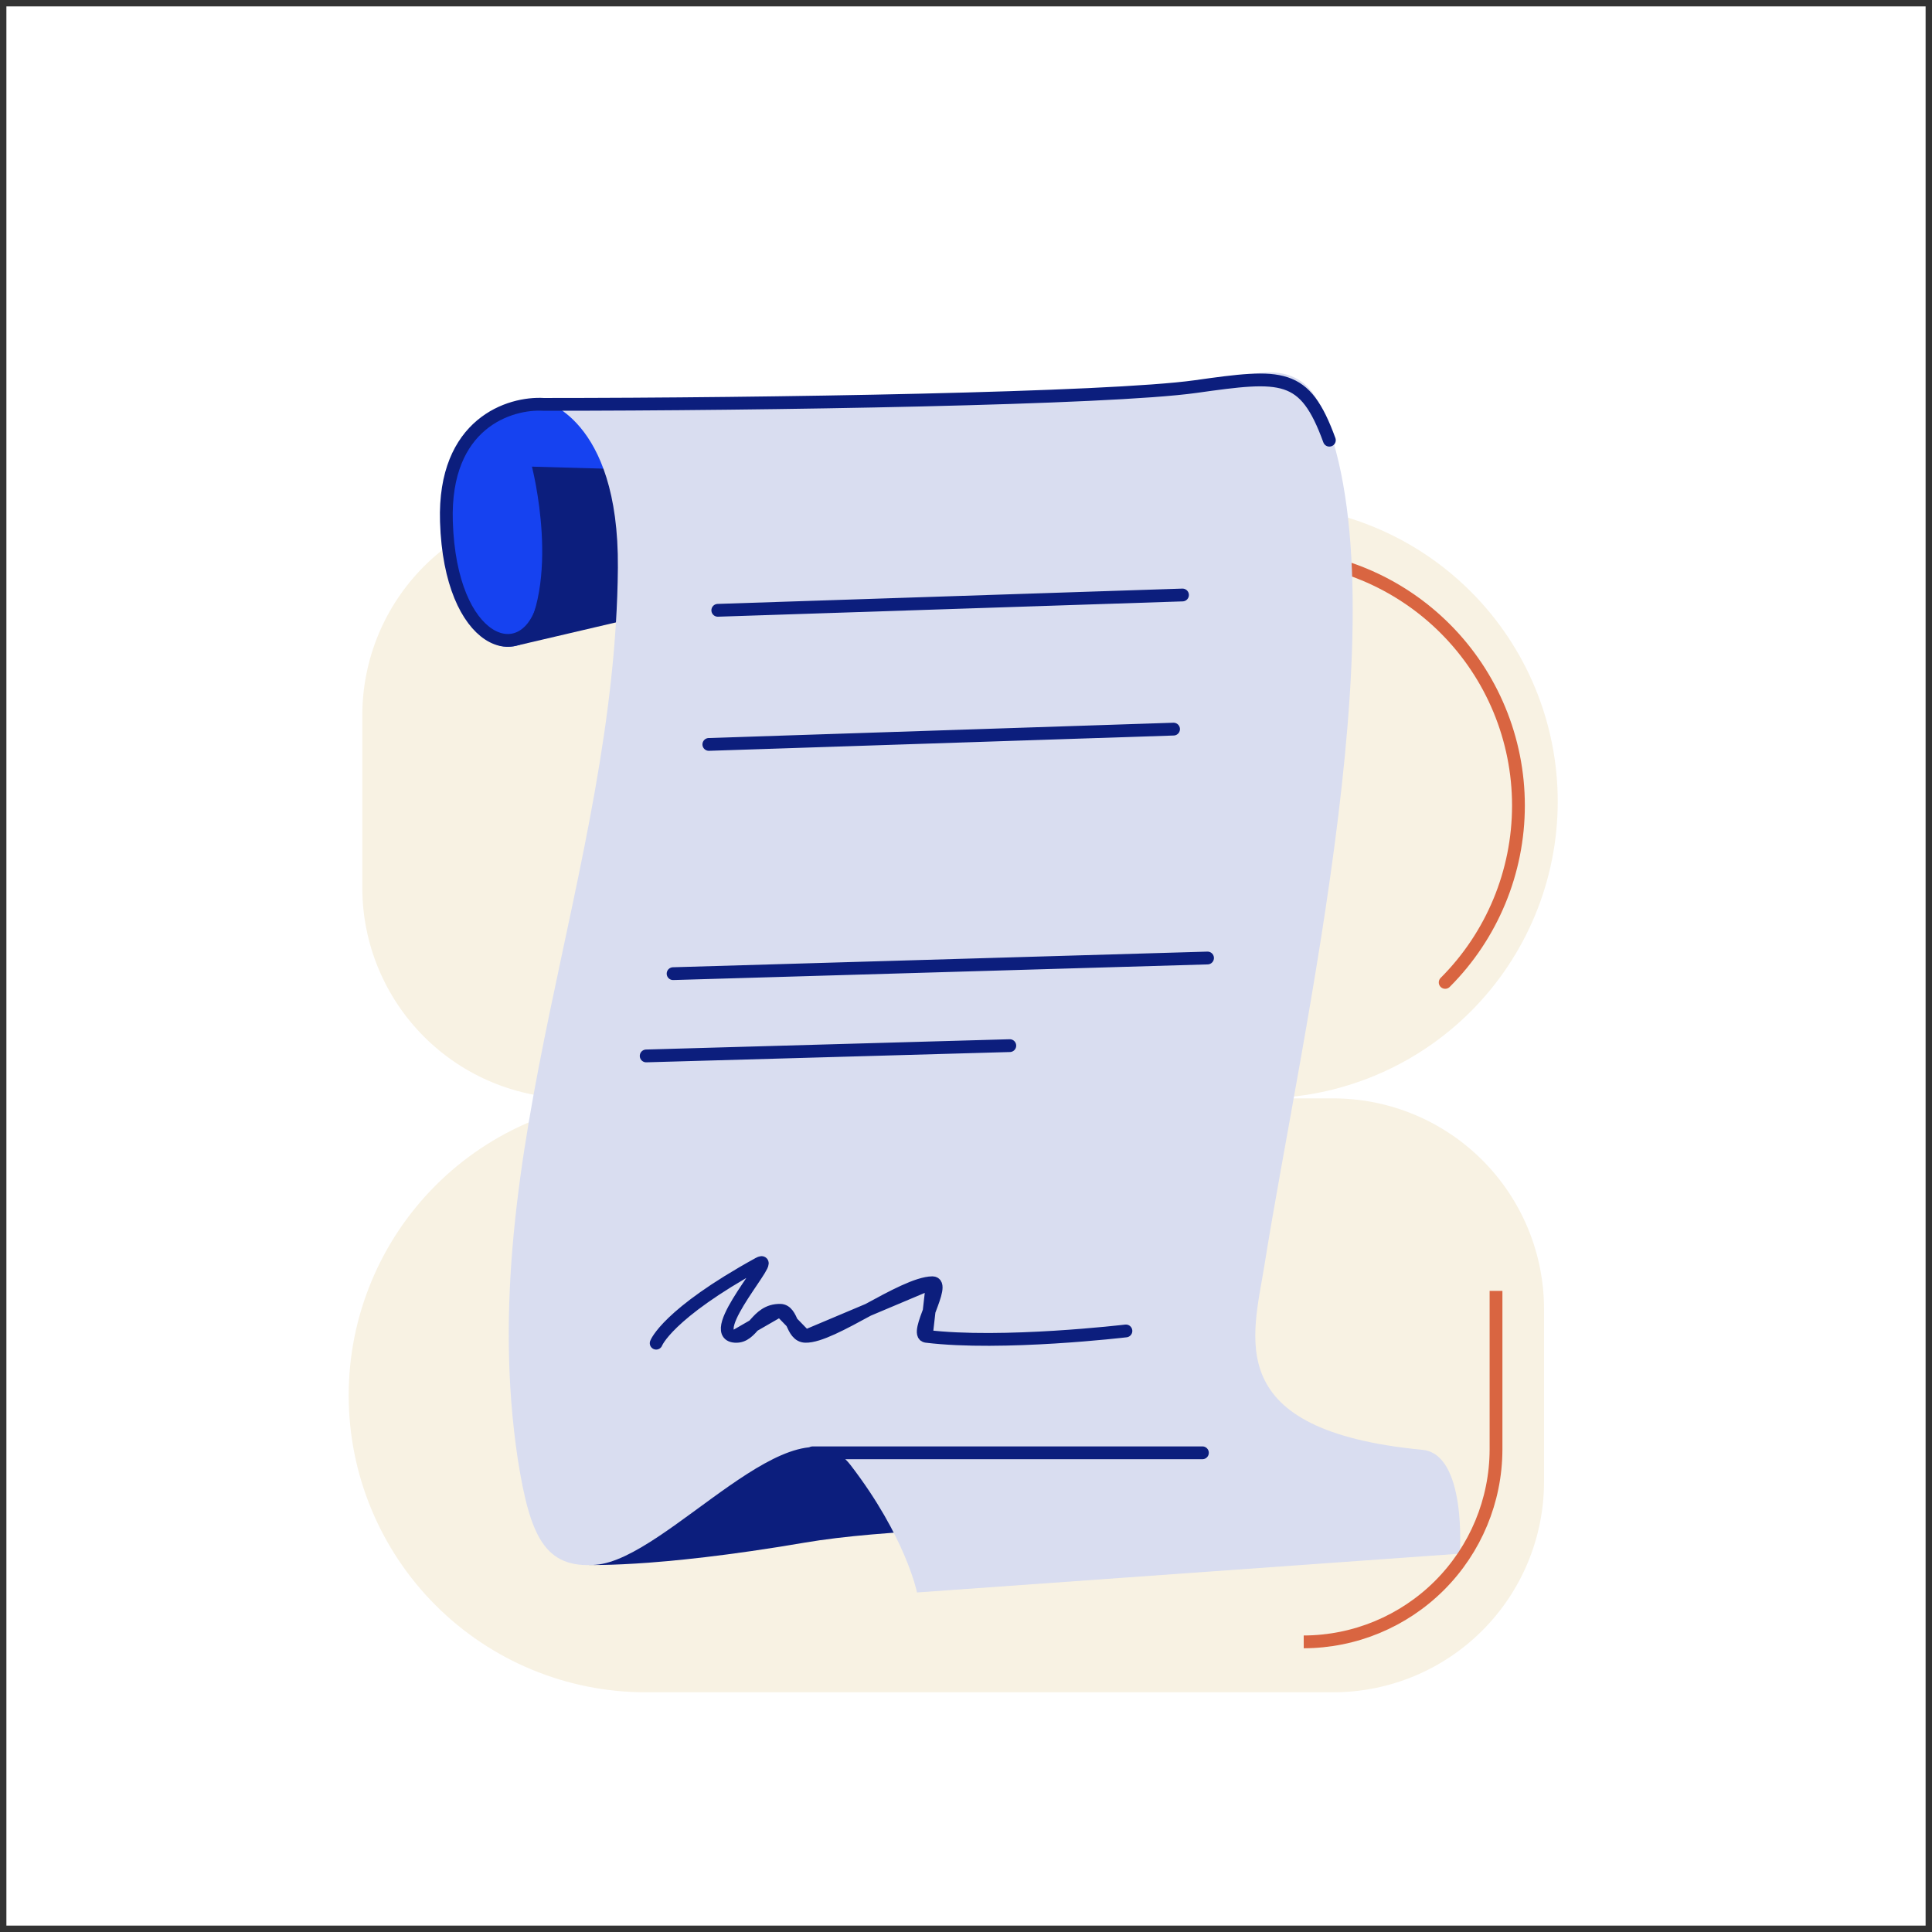 <svg width="151" height="151" viewBox="0 0 151 151" fill="none" xmlns="http://www.w3.org/2000/svg">
<rect x="0" y="0" width="151" height="151" fill="#333333" stroke="none"/>
<rect width="150" height="150" transform="translate(0.5 0.5)" fill="white"/>
<path d="M50.459 85.851H44.737C40.387 85.837 36.218 84.103 33.142 81.026C30.066 77.95 28.331 73.782 28.317 69.431V55.87C28.327 51.517 30.06 47.345 33.137 44.266C36.214 41.187 40.385 39.451 44.737 39.438H98.543C104.698 39.438 110.6 41.883 114.952 46.235C119.303 50.586 121.748 56.489 121.748 62.643C121.748 68.797 119.303 74.699 114.952 79.051C110.6 83.403 104.698 85.847 98.543 85.847H104.254C108.607 85.86 112.778 87.596 115.855 90.675C118.933 93.754 120.667 97.926 120.677 102.279V115.84C120.665 120.193 118.93 124.363 115.851 127.441C112.773 130.518 108.602 132.252 104.25 132.264H50.459C44.304 132.264 38.401 129.819 34.049 125.467C29.697 121.115 27.252 115.212 27.252 109.058C27.252 102.903 29.697 97 34.049 92.648C38.401 88.296 44.304 85.851 50.459 85.851Z" fill="#F8F2E3"/>
<path d="M99.124 43.403C104.31 43.403 109.284 45.463 112.951 49.13C116.618 52.797 118.678 57.77 118.678 62.956C118.678 68.142 116.618 73.116 112.951 76.783" stroke="#D96541" stroke-linecap="round"/>
<path d="M104.249 119.483C104.249 119.483 74.92 118.51 62.905 120.566C50.89 122.622 45.48 122.299 45.48 122.299L54.355 109.635L86.716 106.28L104.249 119.483Z" fill="#0C1E7D"/>
<path d="M99.811 43.072C99.811 43.072 55.653 44.805 54.355 44.805C53.056 44.805 40.5 50.433 40.5 50.433C40.5 50.433 39.536 50.732 38.715 50.337C36.434 49.245 33.82 44.566 35.305 37.877C37.037 30.085 43.097 31.383 43.097 31.383L83.795 39.61L99.811 43.072Z" fill="#1642F0"/>
<path d="M41.574 36.471C41.574 36.471 43.965 45.67 40.5 50.433L57.845 46.374L56.728 36.902L41.574 36.471Z" fill="#0C1E7D"/>
<path d="M111.176 113.315C95.373 111.801 97.924 104.548 98.832 98.843C101.735 80.625 109.881 45.967 103.09 31.546C101.753 28.706 99.015 28.806 96.663 29.545C77.943 31.897 59.826 31.303 42.338 31.303C42.338 31.303 48.389 32.549 48.292 44.371C48.103 68.003 36.873 90.215 40.474 114.077C41.427 120.112 42.597 122.604 46.562 122.299C52.188 121.865 62.147 108.878 66.477 114.506C70.805 120.133 71.672 124.463 71.672 124.463L114.098 121.431C114.098 121.431 114.651 113.648 111.176 113.315Z" fill="#D9DDF0"/>
<path d="M103.899 34.404C101.967 29.102 100.231 29.26 93.446 30.214C86.661 31.167 59.983 31.605 42.495 31.605C39.859 31.446 34.647 33.058 34.891 40.771C35.197 50.413 40.862 52.317 42.39 47.53" stroke="#0C1E7D" stroke-linecap="round"/>
<path d="M116.925 100.893V113.299C116.913 117.281 115.326 121.097 112.51 123.912C109.694 126.728 105.878 128.314 101.896 128.325" stroke="#D96541"/>
<path d="M63.52 113.547H93.978" stroke="#0C1E7D" stroke-linecap="round"/>
<path d="M56.101 47.7L92.421 46.503" stroke="#0C1E7D" stroke-linecap="round"/>
<path d="M55.401 58.182L91.722 56.986" stroke="#0C1E7D" stroke-linecap="round"/>
<path d="M52.607 76.098L94.378 74.875M50.504 82.528L78.923 81.724" stroke="#0C1E7D" stroke-linecap="round"/>
<path d="M51.285 104.98C51.285 104.98 52.122 102.708 59.298 98.761C60.91 97.874 54.986 104.266 57.444 104.442M87.999 104.023C87.999 104.023 78.321 105.17 72.393 104.442M57.444 104.442C58.873 104.544 59.061 102.394 60.972 102.409M57.444 104.442L60.972 102.409M60.972 102.409C61.99 102.417 61.822 104.407 62.945 104.442M60.972 102.409L62.945 104.442M62.945 104.442C65.04 104.507 70.57 100.285 72.871 100.256M62.945 104.442L72.871 100.256M72.871 100.256C74.024 100.242 71.38 104.317 72.393 104.442M72.871 100.256L72.393 104.442" stroke="#0C1E7D" stroke-linecap="round"/>
</svg>
